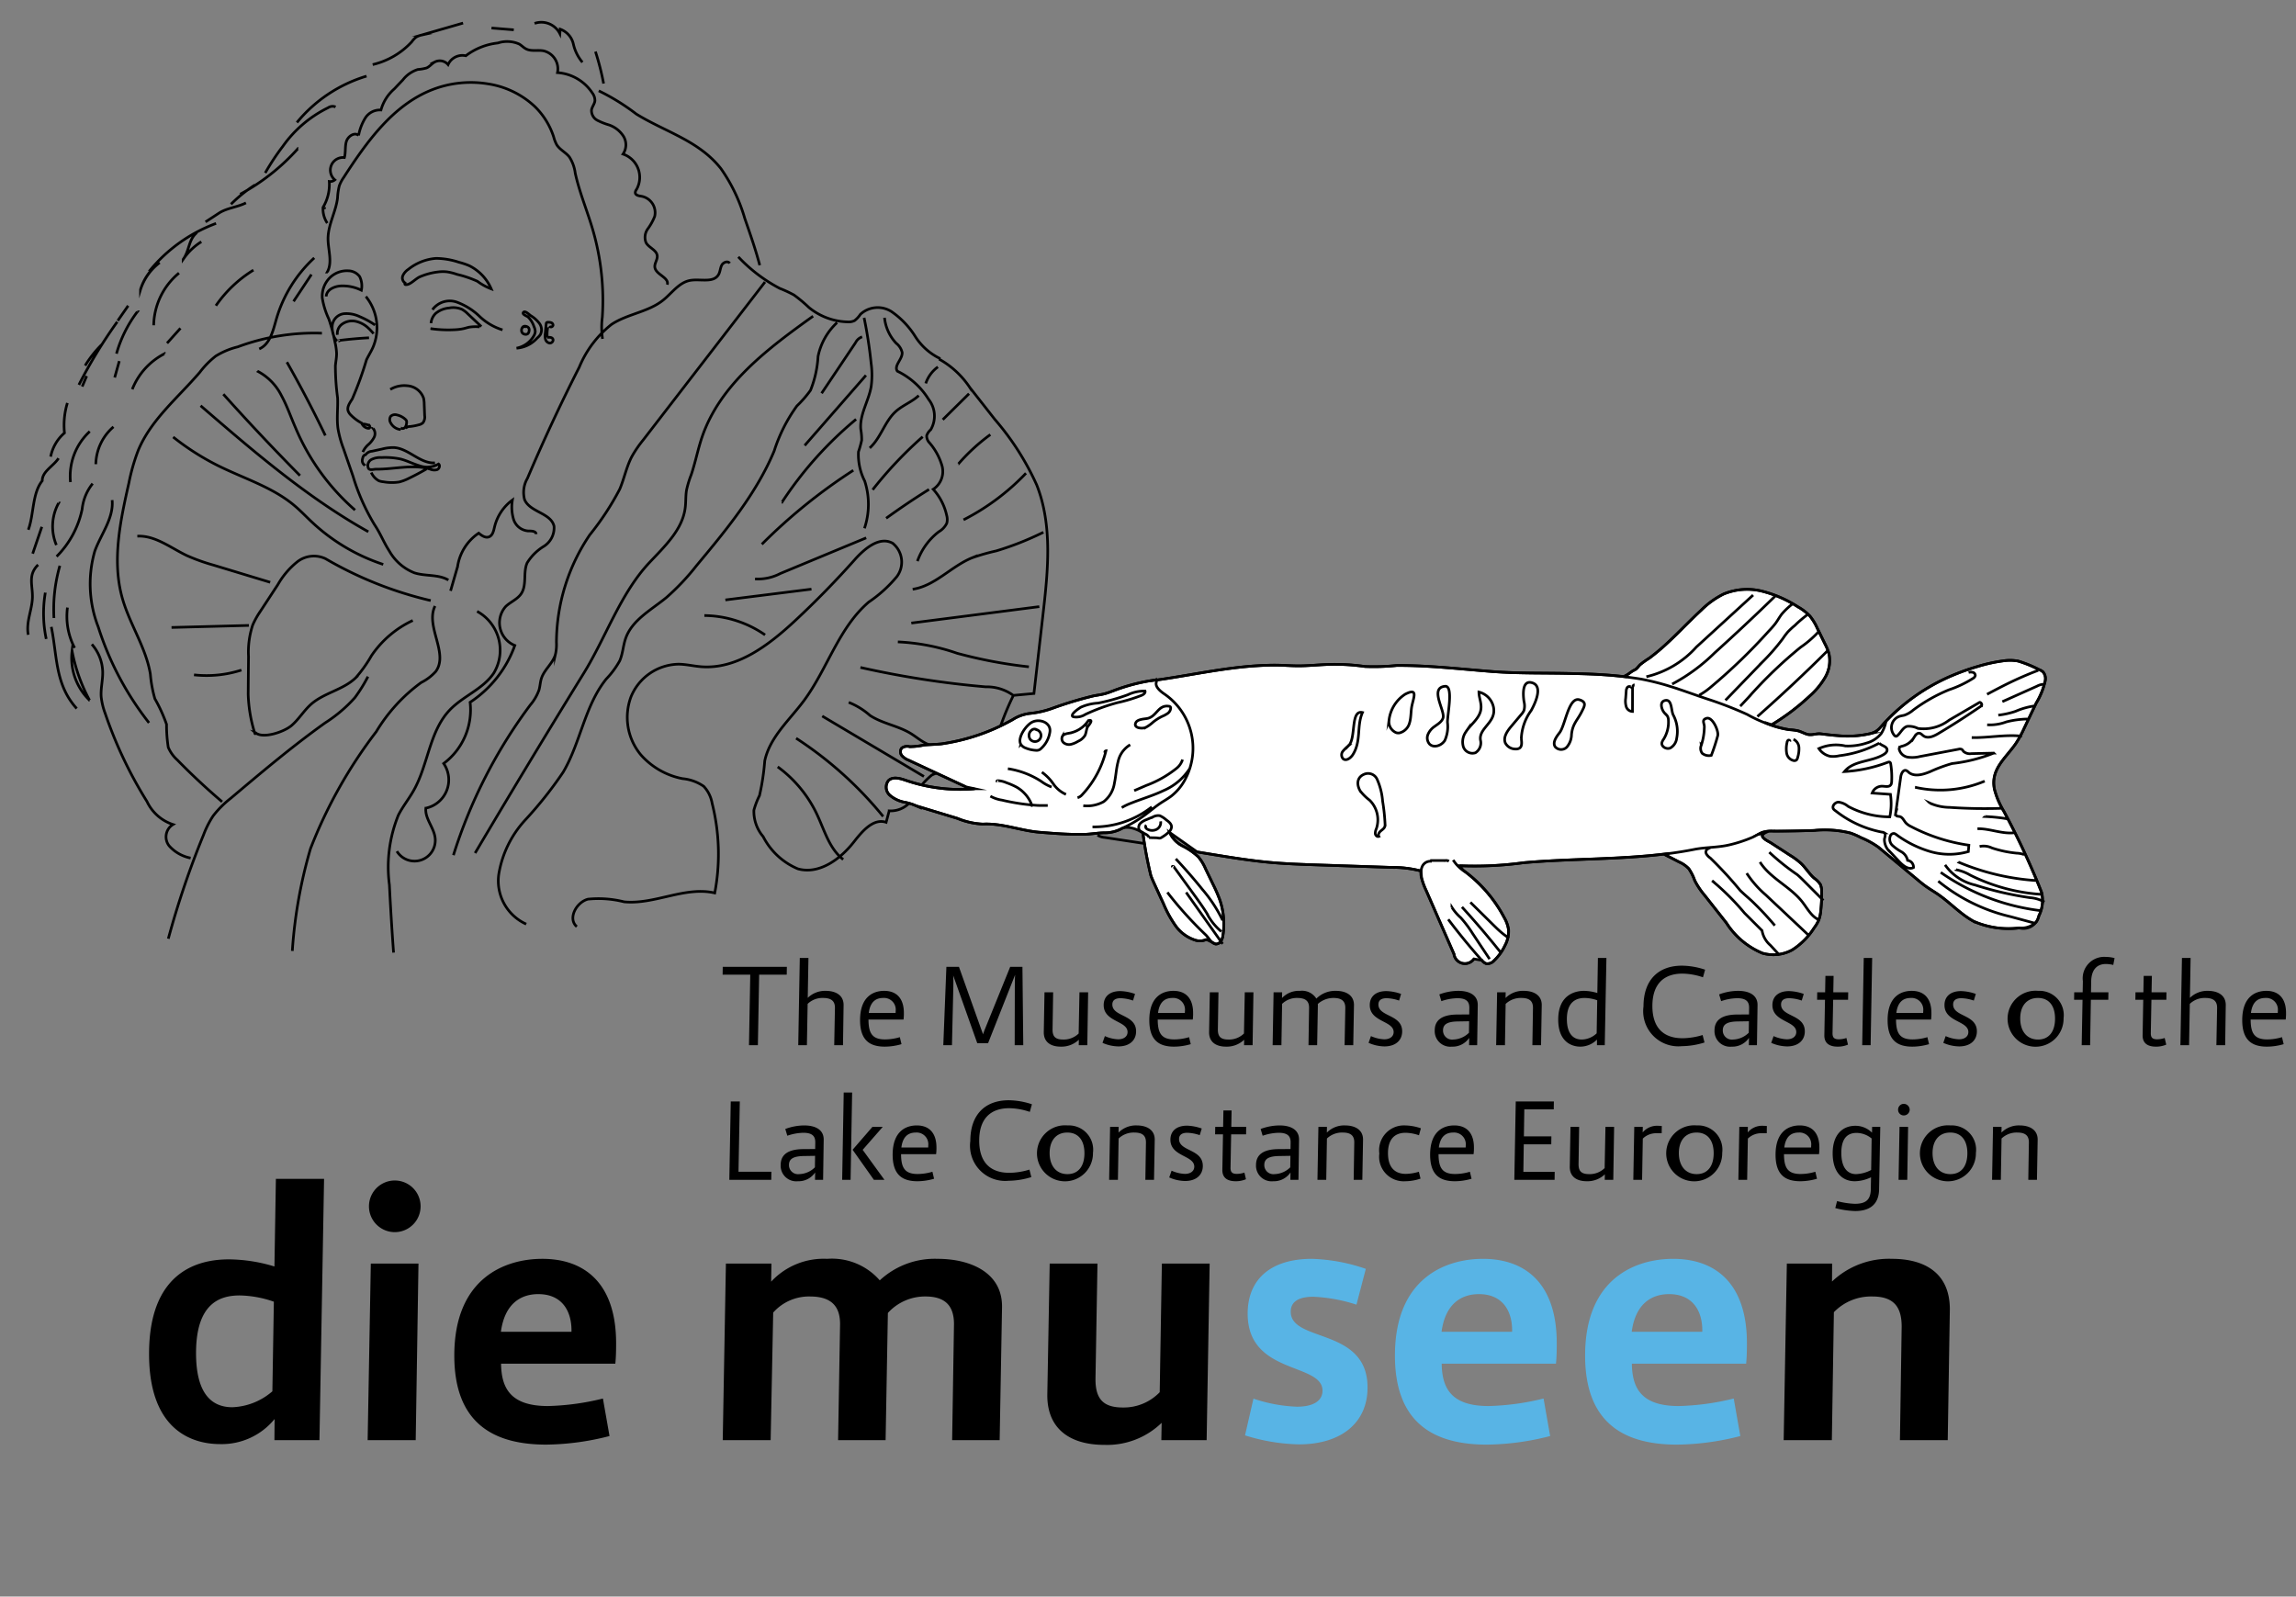 <svg id="Ebene_1" data-name="Ebene 1" xmlns="http://www.w3.org/2000/svg" viewBox="0 0 174 121">
  <rect x="0" y="0" width="174" height="121" fill="#808080" stroke="none"/>
  <defs>
    <style>
      .cls-1, .cls-3 {
        fill: none;
      }

      .cls-2 {
        fill: #58b4e5;
      }

      .cls-3, .cls-4 {
        stroke: #000;
        stroke-miterlimit: 10;
        stroke-width: 0.2px;
      }

      .cls-4 {
        fill: #fff;
      }
    </style>
  </defs>
  <rect class="cls-1" width="174" height="121"/>
  <g>
    <path d="M153.064,85.295a1.852,1.852,0,0,0-1.385.542l.008-.434h-.648l-.072,4.013h.666l.052-3.13a1.656,1.656,0,0,1,1.199-.452c.702,0,.873.324.873.747l-.045,2.835h.656l.054-3.051C154.422,85.591,153.766,85.295,153.064,85.295Zm-5.266.539c.829,0,1.297.585,1.297,1.566,0,1-.477,1.585-1.288,1.585-.828,0-1.35-.612-1.35-1.594,0-.972.513-1.557,1.341-1.557m.018-.539a2.122,2.122,0,1,0,1.926,2.078,1.841,1.841,0,0,0-1.926-2.078m-3.213.108h-.65l-.072,4.013h.659Zm-.327-1.746a.442.442,0,0,0-.432.449.432.432,0,0,0,.432.432.448.448,0,0,0,.449-.432.457.457,0,0,0-.449-.449m-4.733,3.717c0-1.234.586-1.513,1.162-1.513a1.83,1.83,0,0,1,1.134.423l-.036,2.388a2.644,2.644,0,0,1-1.143.313C140.021,88.985,139.543,88.517,139.543,87.374Zm2.334-1.971-.008.441a1.772,1.772,0,0,0-1.263-.522c-.937,0-1.719.629-1.719,2.087,0,1.387.683,2.115,1.674,2.115a2.913,2.913,0,0,0,1.233-.3l-.016.849c0,.829-.343,1.162-1.208,1.162a6.028,6.028,0,0,1-1.35-.207l-.135.53a6.488,6.488,0,0,0,1.503.225c1.172,0,1.79-.557,1.817-1.62l.09-4.76Zm-5.563.431a.885.885,0,0,1,.945.973,1.578,1.578,0,0,1-.008.162h-2.031c.087-.683.395-1.135,1.094-1.135m1.565,1.126c0-.982-.458-1.665-1.493-1.665-.774,0-1.827.395-1.827,2.222,0,1.567.783,2.007,1.881,2.007a4.543,4.543,0,0,0,1.259-.189l-.125-.53a3.93,3.93,0,0,1-1.125.171c-1.008,0-1.243-.519-1.252-1.504h2.655a3.342,3.342,0,0,0,.027-.512m-4.294-1.638a1.401,1.401,0,0,0-1.134.503l.009-.422h-.647l-.072,4.013h.665l.054-3.123a1.438,1.438,0,0,1,1.08-.405h.351l.009-.548a2.987,2.987,0,0,0-.315-.018m-5.012.512c.828,0,1.296.585,1.296,1.566,0,1-.477,1.585-1.287,1.585-.829,0-1.351-.612-1.351-1.594,0-.972.513-1.557,1.342-1.557m.018-.539a2.122,2.122,0,1,0,1.925,2.078,1.841,1.841,0,0,0-1.925-2.078m-2.968.027a1.401,1.401,0,0,0-1.134.503l.009-.422h-.647l-.072,4.013h.665l.054-3.123a1.438,1.438,0,0,1,1.08-.405h.351l.009-.548a2.987,2.987,0,0,0-.315-.018m-3.955.081-.062,3.125a1.614,1.614,0,0,1-1.174.457c-.578,0-.803-.216-.803-.747l.045-2.835h-.656l-.054,3.042c0,.693.476,1.079,1.287,1.079a1.9,1.9,0,0,0,1.37-.523l-.007.415h.647l.063-4.013Zm-6.222,3.411.031-2.089h2.084l.009-.602h-2.083l.031-2.044h2.232l.009-.602h-2.889l-.108,5.939h3.051l.009-.602Zm-5.311-2.98a.885.885,0,0,1,.945.973,1.34,1.34,0,0,1-.008.162h-2.031c.088-.683.395-1.135,1.094-1.135m1.565,1.126c0-.982-.458-1.665-1.493-1.665-.774,0-1.827.395-1.827,2.222,0,1.567.783,2.007,1.881,2.007a4.555,4.555,0,0,0,1.26-.189l-.126-.53a3.93,3.93,0,0,1-1.125.171c-1.008,0-1.243-.519-1.252-1.504h2.655a3.342,3.342,0,0,0,.027-.512m-5.217-1.665a1.88,1.88,0,0,0-1.952,2.132,1.858,1.858,0,0,0,1.97,2.097,3.69,3.69,0,0,0,1.152-.198l-.126-.521a3.639,3.639,0,0,1-.99.162c-.774,0-1.35-.432-1.35-1.567,0-.945.405-1.548,1.341-1.548a3.267,3.267,0,0,1,1.008.189l.144-.53a3.881,3.881,0,0,0-1.197-.216m-4.544,0a1.849,1.849,0,0,0-1.384.542l.007-.434h-.648l-.072,4.013h.666l.052-3.13a1.66,1.66,0,0,1,1.199-.452c.702,0,.873.324.873.747l-.045,2.835h.656l.054-3.051C103.297,85.591,102.641,85.295,101.939,85.295Zm-5.349,3.69a.688.688,0,0,1-.776-.695c0-.488.379-.668,1.155-.677l.824-.014-.012.871a1.761,1.761,0,0,1-1.191.515m.379-3.69a4.169,4.169,0,0,0-1.433.269l.153.512a3.94,3.94,0,0,1,1.217-.224c.784,0,.911.359.902.754l-.007.477-.913.007c-1.136.009-1.702.415-1.702,1.2a1.182,1.182,0,0,0,1.305,1.234,1.512,1.512,0,0,0,1.308-.665l-.009.557h.612l.045-3.044c.009-.718-.576-1.077-1.478-1.077m-2.536.674.009-.566h-1.13l.023-1.242h-.62l-.022,1.242h-.599l-.009.566h.598l-.049,2.71c0,.539.324.845,1.016.845a1.947,1.947,0,0,0,.774-.153l-.117-.503a1.802,1.802,0,0,1-.576.099c-.342,0-.477-.126-.477-.45l.047-2.548Zm-4.476-.656c-.792,0-1.259.404-1.259,1.061,0,1.288,1.809,1.179,1.809,2.044,0,.333-.28.549-.712.549a2.718,2.718,0,0,1-1.007-.243l-.18.512a3.072,3.072,0,0,0,1.205.27c.828,0,1.341-.449,1.341-1.142,0-1.297-1.8-1.09-1.8-2.035,0-.324.225-.477.621-.477a3.169,3.169,0,0,1,.945.18l.153-.503a3.606,3.606,0,0,0-1.116-.216m-3.805-.018a1.851,1.851,0,0,0-1.385.542l.007-.434h-.647l-.072,4.013h.665l.053-3.13a1.656,1.656,0,0,1,1.199-.452c.702,0,.873.324.873.747l-.045,2.835h.656l.054-3.051C87.51,85.591,86.854,85.295,86.152,85.295Zm-5.266.539c.829,0,1.297.585,1.297,1.566,0,1-.477,1.585-1.288,1.585-.828,0-1.35-.612-1.35-1.594,0-.972.513-1.557,1.341-1.557m.018-.539a2.122,2.122,0,1,0,1.926,2.078,1.841,1.841,0,0,0-1.926-2.078m-4.455-1.908c-1.764,0-2.915,1.052-2.915,3.095a2.665,2.665,0,0,0,2.906,3.006,5.91,5.91,0,0,0,1.719-.279l-.144-.566a5.36,5.36,0,0,1-1.521.243c-1.485,0-2.286-.837-2.286-2.44,0-1.665.864-2.457,2.277-2.457a5.044,5.044,0,0,1,1.557.279l.162-.576a5.66,5.66,0,0,0-1.755-.305m-7.046,2.447a.885.885,0,0,1,.945.973,1.581,1.581,0,0,1-.008.162h-2.031c.087-.683.395-1.135,1.094-1.135m1.565,1.126c0-.982-.458-1.665-1.493-1.665-.774,0-1.827.395-1.827,2.222,0,1.567.783,2.007,1.881,2.007a4.543,4.543,0,0,0,1.259-.189l-.126-.53a3.919,3.919,0,0,1-1.124.171c-1.009,0-1.243-.519-1.252-1.504h2.655a3.342,3.342,0,0,0,.027-.512m-5.591.184,1.523-1.741h-.783l-1.503,1.736,1.611,2.277h.801Zm-1.554,2.272h.638l.117-6.614h-.638Zm-3.256-.431a.688.688,0,0,1-.776-.695c0-.488.379-.668,1.154-.677l.825-.014-.013.871a1.757,1.757,0,0,1-1.19.515m.378-3.69a4.169,4.169,0,0,0-1.433.269l.153.512a3.94,3.94,0,0,1,1.217-.224c.785,0,.911.359.902.754l-.007.477-.913.007c-1.136.009-1.702.415-1.702,1.2a1.182,1.182,0,0,0,1.305,1.234,1.512,1.512,0,0,0,1.308-.665l-.009.557h.612l.045-3.044c.009-.718-.576-1.077-1.478-1.077m-4.88-1.818h-.686l-.108,5.939h3.179l.009-.611h-2.493Z"/>
    <path d="M171.68,75.634a.885.885,0,0,1,.945.973,1.578,1.578,0,0,1-.008.162h-2.031c.087-.683.395-1.135,1.094-1.135m1.565,1.126c0-.982-.459-1.665-1.493-1.665-.775,0-1.827.395-1.827,2.222,0,1.567.782,2.007,1.881,2.007a4.542,4.542,0,0,0,1.259-.189l-.126-.53a3.918,3.918,0,0,1-1.124.171c-1.009,0-1.243-.519-1.252-1.504h2.655a3.342,3.342,0,0,0,.027-.512m-5.917-1.665a1.877,1.877,0,0,0-1.368.532l.053-3.025h-.656l-.117,6.614h.656l.056-3.134a1.611,1.611,0,0,1,1.178-.448c.711,0,.891.324.891.747l-.054,2.835h.665l.045-3.051c0-.774-.647-1.07-1.349-1.07m-3.153.674.009-.566h-1.131l.024-1.242h-.62l-.023,1.242h-.598l-.009.566h.597l-.048,2.71c0,.54.323.845,1.016.845a1.947,1.947,0,0,0,.774-.153l-.117-.503a1.802,1.802,0,0,1-.576.099c-.342,0-.477-.126-.477-.45l.047-2.548Zm-4.581-2.709a2.498,2.498,0,0,1,.558.072l.099-.521a2.943,2.943,0,0,0-.702-.09,1.629,1.629,0,0,0-1.7,1.845l-.016.837h-.641l-.009.566h.64l-.064,3.447h.638l.057-3.447h1.32l.009-.566h-1.319l.014-.828c.018-.919.468-1.315,1.116-1.315m-5.151,2.574c.828,0,1.296.585,1.296,1.566,0,1-.477,1.585-1.287,1.585-.829,0-1.351-.612-1.351-1.594,0-.972.513-1.557,1.342-1.557m.018-.539a2.122,2.122,0,1,0,1.925,2.078,1.841,1.841,0,0,0-1.925-2.078m-5.841.018c-.792,0-1.259.404-1.259,1.061,0,1.288,1.809,1.179,1.809,2.044,0,.333-.28.549-.712.549a2.727,2.727,0,0,1-1.008-.243l-.179.512a3.068,3.068,0,0,0,1.205.27c.828,0,1.34-.449,1.34-1.142,0-1.297-1.8-1.09-1.8-2.035,0-.324.226-.477.622-.477a3.169,3.169,0,0,1,.945.18l.153-.503a3.606,3.606,0,0,0-1.116-.216m-3.815.521a.886.886,0,0,1,.946.973,1.327,1.327,0,0,1-.009.162h-2.03c.087-.683.395-1.135,1.093-1.135m1.565,1.126c0-.982-.458-1.665-1.493-1.665-.774,0-1.826.395-1.826,2.222,0,1.567.782,2.007,1.88,2.007a4.544,4.544,0,0,0,1.26-.189l-.126-.53a3.92,3.92,0,0,1-1.125.171c-1.008,0-1.243-.519-1.252-1.504h2.656a3.524,3.524,0,0,0,.026-.512m-4.49-4.158h-.638l-.116,6.614h.638Zm-1.825,3.167.009-.566h-1.13l.023-1.242h-.62l-.022,1.242h-.599l-.009.566h.598l-.049,2.71c0,.54.324.845,1.016.845a1.947,1.947,0,0,0,.774-.153l-.117-.503a1.802,1.802,0,0,1-.576.099c-.342,0-.477-.126-.477-.45l.048-2.548Zm-4.476-.656c-.792,0-1.259.404-1.259,1.061,0,1.288,1.809,1.179,1.809,2.044,0,.333-.279.549-.712.549a2.718,2.718,0,0,1-1.007-.243l-.18.512a3.072,3.072,0,0,0,1.205.27c.829,0,1.341-.449,1.341-1.142,0-1.297-1.8-1.09-1.8-2.035,0-.324.225-.477.621-.477a3.158,3.158,0,0,1,.945.18l.153-.503a3.595,3.595,0,0,0-1.116-.216m-4.243,3.672a.688.688,0,0,1-.776-.695c0-.488.379-.668,1.155-.677l.824-.014-.012.871a1.761,1.761,0,0,1-1.191.515m.379-3.69a4.169,4.169,0,0,0-1.433.269l.153.512a3.94,3.94,0,0,1,1.217-.224c.784,0,.911.359.902.754l-.007.477-.913.007c-1.136.009-1.702.415-1.702,1.2a1.182,1.182,0,0,0,1.305,1.234,1.512,1.512,0,0,0,1.308-.665l-.009.557h.612l.045-3.044c.009-.718-.576-1.077-1.478-1.077m-4.25-1.908c-1.764,0-2.915,1.052-2.915,3.095a2.665,2.665,0,0,0,2.906,3.006,5.91,5.91,0,0,0,1.719-.279l-.144-.566a5.36,5.36,0,0,1-1.521.243c-1.485,0-2.286-.837-2.286-2.44,0-1.665.864-2.457,2.277-2.457a5.044,5.044,0,0,1,1.557.279l.162-.576a5.66,5.66,0,0,0-1.755-.305m-8.721,4.049c0-1.395.802-1.602,1.352-1.602a3.028,3.028,0,0,1,.947.174l-.042,2.507a1.68,1.68,0,0,1-1.13.47c-.758,0-1.127-.594-1.127-1.549m2.352-4.634-.044,2.658a3.609,3.609,0,0,0-1.01-.165c-.622,0-1.954.26-1.954,2.177,0,1.738,1.079,2.052,1.674,2.052a1.777,1.777,0,0,0,1.263-.535v.427h.59l.126-6.614Zm-5.614,2.493a1.849,1.849,0,0,0-1.384.542l.007-.434h-.648l-.072,4.013h.666l.052-3.13a1.66,1.66,0,0,1,1.199-.452c.702,0,.873.324.873.747l-.045,2.835h.656l.054-3.051C116.84,75.391,116.184,75.095,115.482,75.095Zm-5.349,3.69a.687.687,0,0,1-.775-.695c0-.488.378-.668,1.154-.677l.824-.014-.012.871a1.761,1.761,0,0,1-1.191.515m.379-3.69a4.169,4.169,0,0,0-1.433.269l.153.512a3.94,3.94,0,0,1,1.217-.224c.785,0,.911.359.902.754l-.007.477-.913.007c-1.136.009-1.702.415-1.702,1.2a1.182,1.182,0,0,0,1.305,1.234,1.512,1.512,0,0,0,1.308-.665l-.009.557h.612l.045-3.044c.009-.718-.576-1.077-1.478-1.077m-5.446.018c-.793,0-1.26.404-1.26,1.061,0,1.288,1.809,1.179,1.809,2.044,0,.333-.279.549-.712.549a2.718,2.718,0,0,1-1.007-.243l-.18.512a3.076,3.076,0,0,0,1.205.27c.829,0,1.341-.449,1.341-1.142,0-1.297-1.8-1.09-1.8-2.035,0-.324.225-.477.622-.477a3.157,3.157,0,0,1,.944.18l.153-.503a3.595,3.595,0,0,0-1.115-.216m-3.815-.018a2.013,2.013,0,0,0-1.492.588,1.281,1.281,0,0,0-1.244-.588,1.75,1.75,0,0,0-1.358.544l.008-.436h-.648l-.072,4.013h.666l.052-3.134a1.59,1.59,0,0,1,1.154-.448c.72,0,.891.324.891.747l-.045,2.835h.656l.054-3.015c0-.038-.001-.075-.003-.112a1.769,1.769,0,0,1,1.2-.455c.703,0,.883.333.883.747l-.054,2.835h.656l.054-3.051C102.609,75.391,101.953,75.095,101.251,75.095Zm-6.917.108-.062,3.125a1.614,1.614,0,0,1-1.174.457c-.578,0-.803-.216-.803-.747l.045-2.835h-.656l-.054,3.042c0,.693.476,1.079,1.287,1.079a1.9,1.9,0,0,0,1.37-.523l-.007.415h.647l.063-4.013Zm-5.481.431a.886.886,0,0,1,.946.973,1.581,1.581,0,0,1-.008.162h-2.031c.087-.683.395-1.135,1.093-1.135m1.565,1.126c0-.982-.458-1.665-1.493-1.665-.774,0-1.826.395-1.826,2.222,0,1.567.782,2.007,1.88,2.007a4.544,4.544,0,0,0,1.26-.189l-.126-.53a3.92,3.92,0,0,1-1.125.171c-1.008,0-1.242-.519-1.252-1.504h2.656a3.381,3.381,0,0,0,.026-.512m-5.517-1.647c-.792,0-1.259.404-1.259,1.061,0,1.288,1.809,1.179,1.809,2.044,0,.333-.279.549-.712.549a2.718,2.718,0,0,1-1.007-.243l-.18.512a3.072,3.072,0,0,0,1.205.27c.829,0,1.341-.449,1.341-1.142,0-1.297-1.8-1.09-1.8-2.035,0-.324.225-.477.621-.477a3.158,3.158,0,0,1,.945.18l.153-.503a3.595,3.595,0,0,0-1.116-.216m-3.095.09-.061,3.125a1.618,1.618,0,0,1-1.175.457c-.577,0-.803-.216-.803-.747l.045-2.835h-.656l-.054,3.042c0,.693.476,1.079,1.288,1.079a1.899,1.899,0,0,0,1.369-.523l-.007.415h.648l.063-4.013Zm-4.909,4.013h.65l-.063-5.939h-.929l-1.945,4.797c-.038.1-.076.206-.113.315-.039-.122-.076-.227-.112-.315l-1.711-4.797h-.953l-.234,5.939h.656c.072-3.081.108-4.441.108-4.757,0-.155,0-.332-.013-.527l1.823,5.131h.819l2.05-5.184c-.015.187-.024.53-.024,1.239Zm-9.963-3.582a.885.885,0,0,1,.945.973,1.581,1.581,0,0,1-.008.162h-2.031c.087-.683.395-1.135,1.094-1.135m1.565,1.126c0-.982-.459-1.665-1.493-1.665-.775,0-1.827.395-1.827,2.222,0,1.567.782,2.007,1.881,2.007a4.543,4.543,0,0,0,1.259-.189l-.126-.53a3.918,3.918,0,0,1-1.124.171c-1.009,0-1.243-.519-1.252-1.504h2.655a3.342,3.342,0,0,0,.027-.512m-5.917-1.665a1.875,1.875,0,0,0-1.368.532l.053-3.025h-.656l-.117,6.614h.656l.056-3.134a1.611,1.611,0,0,1,1.178-.448c.711,0,.891.324.891.747l-.054,2.835h.665l.045-3.051c0-.774-.647-1.07-1.349-1.07m-2.951-1.818h-4.859l-.009.593h2.095l-.097,5.346h.674l.097-5.346h2.09Z"/>
    <path d="M143.396,95.405a6.267,6.267,0,0,0-4.559,1.72l.009-1.36h-3.432l-.24,13.38h3.651l.154-9.695a3.908,3.908,0,0,1,2.922-1.191c1.684,0,2.215.861,2.215,2.291l-.131,8.595h3.622l.16-9.912c0-2.977-2.21-3.828-4.371-3.828"/>
    <path class="cls-2" d="M126.493,98.08c1.784,0,2.514,1.263,2.514,2.752,0,.034-.001.068-.001.102h-5.349C123.94,98.842,125.123,98.08,126.493,98.08Zm5.896,3.723c0-4.484-2.328-6.397-5.596-6.397-2.805,0-6.667,1.439-6.667,7.33,0,5.2,3.052,6.75,6.966,6.75a19.834,19.834,0,0,0,4.796-.65l-.499-2.844a19.123,19.123,0,0,1-4.168.57c-2.939,0-3.522-1.463-3.553-3.212h8.661c.05-.499.06-1.008.06-1.548Zm-20.308-3.723c1.784,0,2.514,1.263,2.514,2.752,0,.034,0,.068-.001.102h-5.348C109.529,98.842,110.711,98.08,112.081,98.08Zm5.896,3.723c0-4.484-2.328-6.397-5.596-6.397-2.805,0-6.667,1.439-6.667,7.33,0,5.2,3.052,6.75,6.966,6.75a19.827,19.827,0,0,0,4.796-.65l-.499-2.844a19.116,19.116,0,0,1-4.168.57c-2.938,0-3.522-1.463-3.553-3.212h8.661c.05-.499.06-1.008.06-1.548Zm-18.568-6.397c-3.057,0-4.856,1.509-4.856,4.156,0,4.648,5.672,3.692,5.672,5.836,0,.752-.671,1.214-1.932,1.214a11.491,11.491,0,0,1-3.301-.612l-.64,2.784a14.464,14.464,0,0,0,4.08.682c3.217,0,5.206-1.64,5.206-4.308,0-4.578-5.821-3.391-5.821-5.746,0-.742.571-1.133,1.712-1.133a12.178,12.178,0,0,1,3.269.6l.709-2.714a13.678,13.678,0,0,0-4.098-.76Z"/>
    <path d="M88.051,95.765l-.164,9.749a3.782,3.782,0,0,1-2.792,1.158c-1.483,0-2.094-.641-2.074-2.212l.15-8.695h-3.621l-.18,9.902c-.04,2.568,1.65,3.838,4.33,3.838a5.941,5.941,0,0,0,4.334-1.671l-.023,1.311h3.433l.229-13.38Zm-16.981-.36a6.116,6.116,0,0,0-4.398,1.631,4.803,4.803,0,0,0-3.986-1.631,5.425,5.425,0,0,0-4.246,1.731l.024-1.371h-3.452l-.24,13.38h3.631l.193-9.668a3.623,3.623,0,0,1,2.794-1.218c1.804,0,2.274.94,2.274,2.092l-.15,8.794h3.601l.172-9.637a3.802,3.802,0,0,1,2.846-1.25c1.485,0,2.164.693,2.164,2.093l-.14,8.794h3.601l.18-10.071c.04-2.699-2.508-3.669-4.867-3.669Zm-30.274,2.675c1.784,0,2.514,1.262,2.514,2.751,0,.035,0,.069-.001.102h-5.348c.283-2.092,1.466-2.854,2.835-2.854Zm5.896,3.722c0-4.484-2.328-6.397-5.596-6.397-2.805,0-6.667,1.439-6.667,7.331,0,5.199,3.052,6.749,6.966,6.749a19.842,19.842,0,0,0,4.797-.65l-.5-2.843a19.116,19.116,0,0,1-4.168.57c-2.938,0-3.522-1.463-3.552-3.212h8.66C46.682,102.85,46.692,102.341,46.692,101.802Zm-14.978-6.037h-3.612l-.24,13.38h3.642Zm-1.796-6.297a1.957,1.957,0,0,0,0,3.914,1.957,1.957,0,1,0,0-3.914m-12.305,17.184c-1.764,0-2.756-1.284-2.756-4.106,0-3.835,1.875-4.366,3.308-4.366a8.262,8.262,0,0,1,2.589.473l-.113,6.792A4.902,4.902,0,0,1,17.613,106.652Zm3.295-17.307-.11,6.64a12.104,12.104,0,0,0-3.45-.54c-2.03,0-6.052.671-6.052,7.161,0,5.989,3.48,6.84,5.381,6.84a5.165,5.165,0,0,0,4.133-1.901l-.013,1.6h3.412l.35-19.8Z"/>
  </g>
  <path class="cls-3" d="M7.021,36.653a3.675,3.675,0,0,0-.794,1.922,7.129,7.129,0,0,1-1.936,3.603m2.512-9.479a4.615,4.615,0,0,0-1.462,3.838m3.259-4.187a3.847,3.847,0,0,0-1.339,2.83m5.183-8.36a5.153,5.153,0,0,0-2.42,2.683m3.651-4.624q-.507.565-1.015,1.132m6.546-5.54a9.534,9.534,0,0,0-2.844,2.696m7.239-2.363q-.677,1.018-1.353,2.037m1.567-3.294a10.142,10.142,0,0,0-2.881,4.668c-.244.857-.475,1.875-1.289,2.231m2.921-15.168a16.158,16.158,0,0,1-4.364,3.441m-1.828,2.213a11.805,11.805,0,0,0-5.074,3.64M8.885,24.389A37.302,37.302,0,0,0,5.978,29.167m3.063-1.8q-.175.621-.349,1.243m-.994-2.483a8.668,8.668,0,0,0-1.246,1.58m3.952-4.073A9.523,9.523,0,0,0,8.828,26.804m.886-3.633q-.395.567-.788,1.133M13.565,20.695a5.269,5.269,0,0,0-1.918,3.958m-.998-2.711a4.173,4.173,0,0,1,1.451-2.038A3.954,3.954,0,0,0,10.649,21.943Zm4.267-4.307c-.641.525-.551,1.35-1.036,2.023a4.572,4.572,0,0,1,1.378-1.336m3.381-2.947c-.625.322-1.452.39-2.041.775q-.511.335-1.022.669m3.742-2.799A10.669,10.669,0,0,0,17.504,15.478M25.432,8.105a.583.583,0,0,0-.557.055A9.086,9.086,0,0,0,21.438,11.084a17.903,17.903,0,0,0-1.338,2.022m7.679-7.337a10.875,10.875,0,0,0-5.277,3.515m12.592-7.535q-1.588.457-3.176.915a1.304,1.304,0,0,0-.4.164,1.644,1.644,0,0,0-.312.34,5.841,5.841,0,0,1-2.963,1.727m10.694-2.635q-.845-.069-1.689-.137m6.89,2.598a3.251,3.251,0,0,1-.688-1.391,1.563,1.563,0,0,0-.997-1.119c-.008.114-.015.228-.024.342a1.57,1.57,0,0,0-1.917-.779m5.232,4.558a20.111,20.111,0,0,0-.618-2.422M6.568,28.501q-.169.397-.338.793m-1.123,1.247a5.728,5.728,0,0,0-.221,2.273,3.174,3.174,0,0,0-1.047,1.795M5.113,46.047a5.157,5.157,0,0,0,.543,3.059M4.536,42.876A11.971,11.971,0,0,0,4.088,46.838m.353-8.707a3.656,3.656,0,0,0-.168,3.177m.162-6.575c-.387.6-1.242.992-1.233,1.706-.771.953-.628,2.571-1.057,3.711m1.289,4.768a9.383,9.383,0,0,0,.069,3.508m-.333-8.497L2.477,41.96m.411.846c-.799.776-.4,1.562-.431,2.489-.033.971-.492,1.807-.319,2.814m4.649,4.962a4.453,4.453,0,0,1-1.326-3.74A12.89,12.89,0,0,0,6.787,53.071Zm-.973.628c-1.654-1.818-1.471-3.981-1.926-6.188m41.488-40.628a16.589,16.589,0,0,1,2.85,1.763c2.219,1.364,4.735,2.01,6.41,4.134a12.722,12.722,0,0,1,1.809,3.783c.408,1.17.815,2.341,1.132,3.539M70.157,29.058a2.557,2.557,0,0,1,.921-1.249m.369,3.996,1.99-1.966m-.8,5.315a14.468,14.468,0,0,1,2.415-2.215m-2.032,6.458A17.524,17.524,0,0,0,77.752,35.866M69.166,44.658c1.695-.249,2.924-1.746,4.513-2.387a15.844,15.844,0,0,1,1.819-.518,22.95,22.95,0,0,0,3.574-1.413M69.063,47.221l6.914-.887q1.392-.179,2.786-.358M68.043,48.649a15.818,15.818,0,0,1,4.496.863,35.331,35.331,0,0,0,5.434,1.025m-12.766.048A70.815,70.815,0,0,0,74.704,52.055a3.39,3.39,0,0,1,2.109.663M64.32,53.231a5.502,5.502,0,0,1,1.612.992c.945.62,2.127.779,3.091,1.368.369.225.7.511,1.083.713,1.155.613,2.689.437,3.647,1.328M62.312,54.271q1.848,1.098,3.697,2.195.475.281.948.562,1.531.91,3.063,1.819m-9.686-2.896a28.607,28.607,0,0,1,6.595,5.927M58.937,58.117a9.465,9.465,0,0,1,2.97,3.59c.572,1.209.938,2.61,1.993,3.43m3.257-25.859q1.586-1.15,3.247-2.185m-4.268.02a30.465,30.465,0,0,1,3.788-4.011m-4.014.85c.845-.76,1.129-2.002,1.971-2.764.527-.476,1.229-.724,1.746-1.209m-7.362-.173q1.291-1.924,2.58-3.848a.858.858,0,0,1,.491-.428m-4.354,8.233q2.322-2.659,4.644-5.317m-6.346,9.588a28.205,28.205,0,0,1,5.597-6.257M57.735,41.249a41.933,41.933,0,0,1,6.932-5.603M57.219,43.876a3.651,3.651,0,0,0,1.919-.411q3.254-1.352,6.506-2.702M54.971,45.468q3.263-.409,6.525-.818M53.38,46.65a8.224,8.224,0,0,1,4.6,1.469M55.952,19.468a11.845,11.845,0,0,0,3.145,2.39,9.186,9.186,0,0,1,1.077.501,11.275,11.275,0,0,1,1.134.948,4.823,4.823,0,0,0,2.909,1.089,1.041,1.041,0,0,0,.549-.098,1.997,1.997,0,0,0,.437-.475,1.932,1.932,0,0,1,2.375-.196,6.422,6.422,0,0,1,1.774,1.86,4.588,4.588,0,0,0,1.907,1.696M69.527,42.529a4.83,4.83,0,0,1,1.623-2.232,1.501,1.501,0,0,0,.602-.643,1.134,1.134,0,0,0-.008-.589,4.319,4.319,0,0,0-1.022-1.985,1.613,1.613,0,0,0,.674-1.757,4.633,4.633,0,0,0-.954-1.762.745.745,0,0,1-.214-.554,1.066,1.066,0,0,1,.305-.44,2.031,2.031,0,0,0-.156-2.296A5.728,5.728,0,0,0,68.005,28.13c-.288-.421.4-.908.364-1.418a1.245,1.245,0,0,0-.449-.694,3.315,3.315,0,0,1-.887-1.935M65.513,40.039a5.704,5.704,0,0,0,.018-3.582,4.402,4.402,0,0,1-.473-2.218,8.423,8.423,0,0,0,.244-.873,4.49,4.49,0,0,0-.07-.841c-.095-1.113.601-2.131.789-3.232a6.543,6.543,0,0,0-.005-1.768,34.213,34.213,0,0,0-.531-3.44M43.713,70.229c-.707-.594-.045-1.849.847-2.083a7.915,7.915,0,0,1,2.739.203c2.307.224,4.61-1.199,6.867-.672a15.709,15.709,0,0,0-.199-6.797,2.51,2.51,0,0,0-.633-1.284,3.343,3.343,0,0,0-1.609-.583,5.649,5.649,0,0,1-3.161-1.809,4.442,4.442,0,0,1-.75-4.38,3.967,3.967,0,0,1,3.605-2.486c.569.005,1.129.143,1.696.19,2.722.223,5.145-1.629,7.147-3.493q2.363-2.203,4.516-4.621c.754-.847,1.884-1.797,2.871-1.243a1.832,1.832,0,0,1,.307,2.543,10.221,10.221,0,0,1-2.121,1.917c-2.279,1.947-3.131,5.077-4.92,7.484-1.091,1.467-2.582,2.761-2.96,4.552a17.772,17.772,0,0,1-.398,2.628,6.135,6.135,0,0,0-.424,1.105,2.943,2.943,0,0,0,.703,2.006A5.231,5.231,0,0,0,60.467,65.848c1.603.448,3.212-.723,4.239-2.035.632-.808,1.478-1.818,2.449-1.491q.117-.435.232-.869A1.959,1.959,0,0,0,69.217,60.443a5.646,5.646,0,0,1,1.396-1.7,5.304,5.304,0,0,1,1.892-.494,6.634,6.634,0,0,0,2.721-1.172,21.096,21.096,0,0,1,1.574-4.375q.778-.072,1.556-.143l.686-5.984c.377-3.285.736-6.727-.469-9.805a20.355,20.355,0,0,0-3.178-4.981q-.95-1.211-1.9-2.422a6.723,6.723,0,0,0-2.329-2.152m-31.287,42.822a3.597,3.597,0,0,1-2.082-3.772,7.962,7.962,0,0,1,2.005-4.117,29.971,29.971,0,0,0,2.881-3.634c1.32-2.245,1.632-5.04,3.269-7.063a6.65,6.65,0,0,0,1.009-1.363c.24-.537.258-1.148.452-1.703.489-1.405,1.951-2.163,3.097-3.107a17.756,17.756,0,0,0,2.273-2.408c2.249-2.699,4.53-5.451,5.888-8.694a11.989,11.989,0,0,1,1.724-3.414,8.387,8.387,0,0,0,1.029-1.183,8.053,8.053,0,0,0,.571-2.569A4.808,4.808,0,0,1,63.436,24.45M36.005,64.653q4.054-6.853,8.234-13.63c1.677-2.718,2.776-6.03,4.954-8.362,1.159-1.24,2.529-2.497,2.737-4.184.055-.444.024-.896.099-1.336a7.612,7.612,0,0,1,.352-1.157c.321-.943.504-1.929.827-2.871,1.366-3.992,4.986-6.699,8.41-9.15M34.363,64.812a38.045,38.045,0,0,1,5.824-11.383,3.638,3.638,0,0,0,.663-1.14c.08-.284.089-.587.178-.868.215-.672.865-1.139,1.062-1.816a3.317,3.317,0,0,0,.079-.923,14.628,14.628,0,0,1,2.528-8.15,20.805,20.805,0,0,0,2.269-3.46c.343-.811.509-1.694.918-2.472a8.711,8.711,0,0,1,.846-1.238q4.623-5.995,9.245-11.991M30.078,64.517a1.572,1.572,0,0,0,2.894-1.044c-.105-.778-.777-1.442-.7-2.223a2.194,2.194,0,0,0,1.351-3.386,5.082,5.082,0,0,0,2.004-4.64,8.638,8.638,0,0,0,3.388-4.306,1.855,1.855,0,0,1-.692-2.951c.369-.353.891-.546,1.175-.971.447-.666.127-1.604.452-2.337a3.814,3.814,0,0,1,1.266-1.255,1.651,1.651,0,0,0,.771-1.525c-.233-1.004-1.825-1.06-2.231-2.007a2.123,2.123,0,0,1,.216-1.622q1.819-4.28,3.929-8.427a8.042,8.042,0,0,1,2.439-3.234c1.203-.8,2.776-.934,3.905-1.833.676-.539,1.215-1.355,2.064-1.505.758-.134,1.776.222,2.152-.452.121-.218.12-.486.238-.706.117-.219.468-.346.599-.136m-33.554,7.49q1.551,2.729,2.912,5.561m-7.73-3.133q2.827,3.158,5.809,6.17m-3.234-7.92a4.19,4.19,0,0,1,1.832,1.867c.428.779.71,1.627,1.069,2.439a17.049,17.049,0,0,0,4.504,6.226m-11.702-7.909c4.02,3.469,8.077,6.962,12.709,9.553M13.124,33.122A19.273,19.273,0,0,0,16.618,35.338c1.926.947,4.044,1.592,5.688,2.974.473.396.896.847,1.346,1.268a14.575,14.575,0,0,0,5.391,3.197M10.407,40.636c1.357-.07,2.519.884,3.747,1.467a14.552,14.552,0,0,0,2.025.726q2.149.651,4.298,1.302m-7.477,3.423q2.931-.077,5.864-.154m-4.162,3.746a8.612,8.612,0,0,0,3.594-.362M14.446,65.031a2.933,2.933,0,0,1-1.622-.919,1.096,1.096,0,0,1,.288-1.624,3.317,3.317,0,0,1-1.973-1.743,32.304,32.304,0,0,1-3.17-6.683,5.083,5.083,0,0,1-.302-1.26c-.042-.616.124-1.23.116-1.847a3.296,3.296,0,0,0-.822-2.124m4.331,5.95a23.031,23.031,0,0,1-3.845-7.263,9,9,0,0,1-.263-5.752c.474-1.293,1.445-2.493,1.314-3.865m8.335,22.863q-1.768-1.504-3.392-3.165a2.733,2.733,0,0,1-.691-.961,11.204,11.204,0,0,1-.129-1.743,11.524,11.524,0,0,0-.884-1.937,9.653,9.653,0,0,1-.343-1.869c-.332-2.016-1.561-3.77-2.119-5.736-.809-2.846-.158-5.879.495-8.765a14.92,14.92,0,0,1,.705-2.455c.97-2.338,3.028-4.004,4.672-5.925a6.707,6.707,0,0,1,1.201-1.22,5.768,5.768,0,0,1,1.673-.701,16.628,16.628,0,0,1,6.376-1.033M36.157,46.334a3.356,3.356,0,0,1,1.27,4.667c-.807,1.219-2.327,1.747-3.338,2.803-1.545,1.614-1.633,4.126-2.724,6.077-.363.651-.838,1.236-1.176,1.899a10.43,10.43,0,0,0-.679,5.281Q29.638,69.631,29.826,72.197M27.885,51.28a11.662,11.662,0,0,1-.992,1.594,10.733,10.733,0,0,1-2.249,1.908c-2.485,1.775-4.823,3.748-7.157,5.719a7.485,7.485,0,0,0-1.334,1.334,7.121,7.121,0,0,0-.723,1.426A66.681,66.681,0,0,0,12.755,71.144M32.969,45.931c-.76,1.531,1.068,3.595.048,4.967a3.765,3.765,0,0,1-1.098.831,12.692,12.692,0,0,0-3.405,3.724A35.9,35.9,0,0,0,23.53,64.321a35.974,35.974,0,0,0-1.377,7.75m11.993-27.29q.264-.916.53-1.834a3.715,3.715,0,0,1,1.604-2.542c.223.188.511.389.782.282.277-.109.348-.459.416-.749A3.554,3.554,0,0,1,38.831,37.9a3.251,3.251,0,0,0,.089,1.459,1.265,1.265,0,0,0,1.072.879c.253.006.617-.009.64.243m-7.991,5.036a28.804,28.804,0,0,1-7.966-3.17,2.042,2.042,0,0,0-2.142.229,6.03,6.03,0,0,0-1.471,1.724q-.641.977-1.282,1.955a6.519,6.519,0,0,0-.627,1.109,6.511,6.511,0,0,0-.32,2.389q-.014,1.426-.025,2.853a10.958,10.958,0,0,0,.507,2.983c.015.058.111-.036.053-.053.567.474,2.156-.064,2.719-.543.563-.478.943-1.143,1.499-1.63.987-.863,2.425-1.082,3.369-1.993a10.024,10.024,0,0,0,1.2-1.682,7.726,7.726,0,0,1,3.126-2.662M37.227,21.893a3.501,3.501,0,0,0-1.663-1.754,5.146,5.146,0,0,0-.781-.262,5.692,5.692,0,0,0-1.736-.295,3.805,3.805,0,0,0-2.106.834,1.134,1.134,0,0,0-.41.472.452.452,0,0,0,.164.556c-.041.133.009.138.146.124.292-.032.679-.458.97-.585a4.919,4.919,0,0,1,1.367-.371,2.902,2.902,0,0,1,.691-.01,4.123,4.123,0,0,1,.775.196,8.19,8.19,0,0,1,1.539.522A4.232,4.232,0,0,0,37.227,21.893ZM24.802,16.91a1.94,1.94,0,0,1-.322-1.196,3.374,3.374,0,0,0,.474-1.96.547.547,0,0,0,.422-.123.962.962,0,0,1,.724-1.691c.111-.395.03-.826.149-1.218s.615-.727.926-.461a3.894,3.894,0,0,1,.504-1.311,1.314,1.314,0,0,1,1.192-.613A3.283,3.283,0,0,1,29.882,6.737q.324-.342.649-.683a2.326,2.326,0,0,1,1.131-.788,3.289,3.289,0,0,0,.663-.115c.239-.102.4-.332.629-.456a.828.828,0,0,1,1.003.202,1.189,1.189,0,0,1,1.344-.67,4.856,4.856,0,0,1,2.429-.968,2.259,2.259,0,0,1,1.633.087c.177.11.322.269.508.363.396.201.876.064,1.313.143a1.402,1.402,0,0,1,1.063,1.653A3.447,3.447,0,0,1,44.898,7.061a.936.936,0,0,1,.188.569c-.024.252-.221.458-.259.709a.836.836,0,0,0,.437.777,4.828,4.828,0,0,0,.874.348,2.111,2.111,0,0,1,1.109.861,1.242,1.242,0,0,1-.033,1.353,1.862,1.862,0,0,1,1.031,2.669.445.445,0,0,0-.103.258c.017.205.293.242.495.274a1.263,1.263,0,0,1,.978,1.523,4.248,4.248,0,0,1-.526.948,1.092,1.092,0,0,0-.134,1.033c.212.398.811.557.853,1.006.029.296-.221.569-.182.865.072.568,1.101.77.943,1.32M24.54,15.673c-.047.024-.003.113.044.09-.014-.03-.029-.06-.044-.089m.301,4.942h-.037c.434-.781.01-1.786.059-2.678.055-1.008.597-1.932.717-2.933a4.655,4.655,0,0,1,.133-.926,2.798,2.798,0,0,1,.334-.631c1.745-2.702,3.745-5.503,6.738-6.661a8.039,8.039,0,0,1,4.22-.427,6.633,6.633,0,0,1,3.55,1.738,5.641,5.641,0,0,1,1.405,2.282,2.66,2.66,0,0,0,.228.586c.236.384.688.582.966.937a2.94,2.94,0,0,1,.439,1.217c.32,1.463.909,2.851,1.329,4.288A19.128,19.128,0,0,1,45.645,24.046,5.9,5.9,0,0,0,45.663,25.682m-18.01,9.587a.422.422,0,0,1-.193-.438c.035-.166.074-.346.243-.365a.667.667,0,0,1,.486-.268l.786-.171a3.28,3.28,0,0,1,.871-.108c1.122.062,1.996,1.24,3.116,1.161m-4.825.731a1.337,1.337,0,0,0,.575.629,1.319,1.319,0,0,0,.341.074,3.616,3.616,0,0,0,1.188.018,3.309,3.309,0,0,0,.738-.278q.682-.328,1.337-.71m-4.038-3.071a.613.613,0,0,1,.076.665,1.898,1.898,0,0,1-.438.553,1.603,1.603,0,0,0-.417.568m2.079-4.744a2.053,2.053,0,0,1,1.287-.28,1.404,1.404,0,0,1,1.234.937,2.063,2.063,0,0,1,.049.442l.033.885a.725.725,0,0,1-.124.538.657.657,0,0,1-.306.156,3.979,3.979,0,0,1-.675.131.441.441,0,0,0-.339.136m-3.009-9.986a3.761,3.761,0,0,1,.514,3.901c-.142.306-.325.592-.47.898a26.086,26.086,0,0,1-1.078,2.967c-.177.28-.412.591-.313.907a.848.848,0,0,0,.228.328,3.372,3.372,0,0,0,.846.614m12.445-7.292a.238.238,0,0,0-.205-.035.234.234,0,0,0-.151.144.353.353,0,0,0-.017.081.343.343,0,0,0,.047.231.323.323,0,0,0,.232.12.265.265,0,0,0,.191-.043.317.317,0,0,0,.096-.2.341.341,0,0,0-.014-.221.285.285,0,0,0-.148-.121.345.345,0,0,0-.208-.026.198.198,0,0,0-.151.134m2.054-.141a.164.164,0,0,0,.288-.075.212.212,0,0,0-.142-.191.627.627,0,0,0-.249-.029.144.144,0,0,0-.101.028.141.141,0,0,0-.031.091c-.024.238-.047.475-.07.712a1.146,1.146,0,0,0,.017.461.388.388,0,0,0,.327.287c.155.005.302-.166.237-.306-.068-.146-.271-.146-.43-.125a2.673,2.673,0,0,1,.042-.764m-1.294-.887a2.358,2.358,0,0,1,.661.592.809.809,0,0,1,.071.844,1.216,1.216,0,0,1-.241.259,2.294,2.294,0,0,1-1.566.77,1.926,1.926,0,0,0,1.308-.93.731.731,0,0,0,.11-.324.908.908,0,0,0-.092-.371,1.791,1.791,0,0,0-.45-.735c-.089-.076-.5-.208-.347-.365C39.798,23.529,40.104,23.842,40.217,23.92ZM32.606,35.56a.776.776,0,0,0,.522.035c.164-.07.25-.322.108-.429a1.709,1.709,0,0,1-1.456.129c-.484-.14-.935-.383-1.424-.506a5.656,5.656,0,0,0-1.446-.113,1.479,1.479,0,0,0-.76.15.523.523,0,0,0-.228.67c.105.174.388.061.591.063C29.862,35.574,31.318,35.16,32.606,35.56Zm-4.645-3.321a1.249,1.249,0,0,0-.522-.108.613.613,0,0,0,.456.33.152.152,0,0,0,.08-.005.119.119,0,0,0,.05-.149.347.347,0,0,0-.108-.132m2.466.27a.245.245,0,0,0,.323-.069.627.627,0,0,0,.108-.345.317.317,0,0,0-.012-.146.298.298,0,0,0-.071-.093,1.356,1.356,0,0,0-.645-.343.485.485,0,0,0-.474.098.457.457,0,0,0-.007.498.957.957,0,0,0,.761.511M24.724,22.469c.016-.519.637-.786,1.153-.801a3.22,3.22,0,0,1,1.509.328,1.593,1.593,0,0,0-.133-1.04,1.1,1.1,0,0,0-.86-.433,1.848,1.848,0,0,0-1.45.58,1.987,1.987,0,0,0-.52,1.483,5.991,5.991,0,0,0,.497,1.593A12.734,12.734,0,0,1,25.38,25.908a4.249,4.249,0,0,1,.128.896c.001.308-.065.611-.091.917a18.283,18.283,0,0,0,.167,2.428c.035.784-.08,1.574.031,2.351a8.143,8.143,0,0,0,.41,1.486q.362,1.049.726,2.099a15.881,15.881,0,0,0,1.636,3.687c.471.707.665,1.287,1.125,2.001a3.776,3.776,0,0,0,1.882,1.639c.843.277,1.823.097,2.586.55M25.719,25.825c.01.014-.027.014-.024-.003s.024-.023.041-.024q1.11-.138,2.229-.197m.347-.317c-.121-.136-.242-.273-.376-.398a2.05,2.05,0,0,0-.968-.531,1.304,1.304,0,0,0-1.059.224.863.863,0,0,0-.339.796m2.852-.742a6.273,6.273,0,0,0-1.164-.637,2.339,2.339,0,0,0-1.125-.227,1.011,1.011,0,0,0-.956.957c-.023.309.089.929.377,1.104m7.073-.925a9.295,9.295,0,0,0,1.828.085,3.76,3.76,0,0,0,.697-.089c.14-.034.277-.08.418-.108a3.156,3.156,0,0,1,.778-.019M32.776,23.47a1.618,1.618,0,0,1,1.82-.58,4.911,4.911,0,0,1,1.733,1.076,4.443,4.443,0,0,0,1.753,1.035M32.664,24.494a1.161,1.161,0,0,1,.372-.757,1.817,1.817,0,0,1,.999-.395,1.658,1.658,0,0,1,.982.107,2.066,2.066,0,0,1,.446.347q.507.477,1.014.954"/>
  <g>
    <path class="cls-4" d="M155.001,51.567a.773.773,0,0,0-.172-.648.955.955,0,0,0-.302-.174,9.373,9.373,0,0,0-1.591-.647,3.38,3.38,0,0,0-1.133-.012,12.136,12.136,0,0,0-1.895.415,17.472,17.472,0,0,0-2.452.912,15.028,15.028,0,0,0-4.594,3.319c-.389.413-.529.713-1.107.862a7.728,7.728,0,0,1-2.482.157c-.421-.031-.842-.08-1.262-.134-.382-.05-.696.142-1.076.024-.23-.072-.443-.194-.676-.256a4.102,4.102,0,0,0-.644-.083,6.24,6.24,0,0,1-1.894-.556l.545.18a17.044,17.044,0,0,0,2.869-2.165,5.784,5.784,0,0,0,1.187-1.43,2.522,2.522,0,0,0,.285-1.802,3.922,3.922,0,0,0-.296-.722q-.291-.594-.582-1.187a4.175,4.175,0,0,0-.553-.919,3.71,3.71,0,0,0-.892-.694,9.254,9.254,0,0,0-2.719-1.197,4.671,4.671,0,0,0-2.926.204,6.425,6.425,0,0,0-1.699,1.219c-.877.809-1.693,1.682-2.569,2.494a16.365,16.365,0,0,1-1.361,1.144,7.091,7.091,0,0,0-.712.505c-.154.148-.22.304-.425.403-.316.153-.429.322-.75.464l.182.06c-1.315-.166-2.645-.212-3.972-.253-2.079-.063-4.159.003-6.246-.158-2.211-.17-4.419-.425-6.638-.454q-.299-.004-.598-.003a16.809,16.809,0,0,1-2.404.077,15.964,15.964,0,0,0-2.838-.153c-.747.028-1.492.108-2.24.105-.482-.002-.964-.038-1.447-.05-.557-.013-1.114.009-1.671.043-2.605.162-5.132.743-7.706,1.096l.03-.02a14.157,14.157,0,0,0-3.08.775c-.253.095-.505.198-.766.268-.271.071-.548.107-.823.158a28.983,28.983,0,0,0-3.209.97,7.013,7.013,0,0,1-1.649.367,3.075,3.075,0,0,0-1.302.468,15.444,15.444,0,0,1-5.417,1.842c-.431.041-.864.05-1.295.086a5.635,5.635,0,0,1-1.087.124.705.705,0,0,0-.613.108.456.456,0,0,0,.021.573,1.326,1.326,0,0,0,.513.345q2.17,1.009,4.339,2.019l.67.145a12.715,12.715,0,0,1-5.236-.643c-.439-.151-.992-.304-1.316.03a.815.815,0,0,0,.094,1.084,2.361,2.361,0,0,0,1.062.533,4.059,4.059,0,0,1,.972.295l1.037.315q1.036.315,2.074.63a5.694,5.694,0,0,0,1.921.432c1.469-.08,2.87.503,4.311.619,1.113.089,2.228.179,3.346.157.546-.011,1.099-.122,1.642-.118a2.644,2.644,0,0,0,1.241-.328c.638-.289,1.591.329,1.591.329a29.807,29.807,0,0,0,.604,3.237c.085.235.19.464.294.692q.334.73.67,1.462a8.689,8.689,0,0,0,.901,1.643,2.917,2.917,0,0,0,1.483,1.096,1.148,1.148,0,0,0,.856-.043l.71.343a.463.463,0,0,0,.408-.231,1.163,1.163,0,0,0,.146-.467,5.621,5.621,0,0,0-.256-2.683,11.29,11.29,0,0,0-.493-1.127q-.288-.597-.575-1.195a3.7,3.7,0,0,0-.546-.901,4.968,4.968,0,0,0-1.185-.821,2.111,2.111,0,0,1-.983-1.023l2.076,1.468,1.017.167c1.486.243,2.974.487,4.474.624,1.236.114,2.476.155,3.716.197q2.772.093,5.544.186a8.387,8.387,0,0,1,2.216.273l.04.499a4.88,4.88,0,0,0,.337.938q1.062,2.427,2.123,4.852a.836.836,0,0,0,1.512.373l.611.11a.737.737,0,0,0,.32.246.67.67,0,0,0,.596-.23,3.779,3.779,0,0,0,.828-1.147,2.256,2.256,0,0,0,.27-1.19,2.56,2.56,0,0,0-.323-.912,10.426,10.426,0,0,0-2.938-3.465,1.186,1.186,0,0,1-.421-.475,27.479,27.479,0,0,0,4.822-.231c3.667-.328,7.378-.223,11.03-.704l-.36.076q.557.287,1.113.574a2.288,2.288,0,0,1,.74.516,3.837,3.837,0,0,1,.446.892,5.671,5.671,0,0,0,.733,1.096q.834,1.057,1.667,2.116a5.948,5.948,0,0,0,2.728,2.293,2.979,2.979,0,0,0,2.252-.243,5.371,5.371,0,0,0,1.671-1.679,2.901,2.901,0,0,0,.34-.569,2.665,2.665,0,0,0,.158-.719,11.045,11.045,0,0,0,.067-1.46,1.216,1.216,0,0,0-.102-.548,1.8,1.8,0,0,0-.465-.467c-.37-.322-.625-.758-.976-1.101a5.348,5.348,0,0,0-.831-.62c-.487-.316-.973-.634-1.461-.949-.182-.118-1.028-.484-.474-.752l-.502.107a3.333,3.333,0,0,1,.317-.155,2.259,2.259,0,0,1,.84-.095q1.545-.002,3.09-.052a7.976,7.976,0,0,1,2.756.196,5.604,5.604,0,0,1,.805.353,6.511,6.511,0,0,1,1.309.719q.715.596,1.431,1.191.782.651,1.564,1.302c.178.148.356.297.544.433.314.229.652.422.972.643.944.651,1.693,1.489,2.703,2.049a6.568,6.568,0,0,0,3.469.499,1.581,1.581,0,0,0,1.27-.443,1.537,1.537,0,0,0,.205-.471,2.595,2.595,0,0,0,.21-1.768c-.272-.704-.568-1.399-.873-2.09q-.913-2.073-1.992-4.068a6.164,6.164,0,0,1-.712-1.673c-.307-1.519.844-2.336,1.621-3.46a8.423,8.423,0,0,0,.644-1.183q.452-.943.903-1.887a5.59,5.59,0,0,0,.686-1.711"/>
    <path class="cls-3" d="M135.641,56.186c.032-.061-.068-.12-.126-.085a.245.245,0,0,0-.087.178,2.059,2.059,0,0,0-.027.814.698.698,0,0,0,.537.553.266.266,0,0,0,.2-.043.35.35,0,0,0,.097-.196,2.161,2.161,0,0,0,.097-.764.73.73,0,0,0-.414-.61m-6.986.437a.632.632,0,0,0,.065.62.812.812,0,0,0,.692.159,14.779,14.779,0,0,0,.486-1.487c.094-.35-.396-1.462-.851-1.323-.406.124-.142.394-.163.668A4.639,4.639,0,0,1,128.932,56.472Zm-2.764-2.409a1.343,1.343,0,0,1,.193.209.676.676,0,0,1,.08.314,2.455,2.455,0,0,1-.37,1.446.788.788,0,0,0-.127.258c-.058.304.354.528.637.404a.985.985,0,0,0,.486-.746,2.628,2.628,0,0,0-.258-1.751c-.173-.321-.085-1.192-.589-1.114C125.715,53.161,125.918,53.805,126.168,54.063Zm-2.591-2.003a.19.19,0,0,0-.263.057.553.553,0,0,0-.076.289q-.02.258-.039.517a1.511,1.511,0,0,0,.042.636.518.518,0,0,0,.475.365q.002-.874.004-1.747c.001-.115.04-.271.155-.266m-5.677,3.609c-.244.321-.559.736-.344,1.077a.599.599,0,0,0,.892.019,1.49,1.49,0,0,0,.349-.94c.082-.831.442-1.065.782-1.75.194-.391.396-.706-.167-.886C118.874,52.772,118.635,54.945,118.197,55.52Zm-2.701-2.331a1.275,1.275,0,0,1-.006.659,1.137,1.137,0,0,1-.203.301q-.385.458-.77.914c-.301.358-.621.826-.434,1.254a.858.858,0,0,0,.784.452.488.488,0,0,0,.291-.069c.215-.149.155-.472.132-.734a3.883,3.883,0,0,1,.748-2.116c.258-.466.92-1.798.116-2.087C115.312,51.46,115.426,52.721,115.497,53.189Zm-4.418,2.299a1.317,1.317,0,0,0-.184,1.105.728.728,0,0,0,.921.459.882.882,0,0,0,.381-.956c-.145-.93,1.213-1.333.988-2.489a1.489,1.489,0,0,0-1.107-1.156c.004.52.284.958.103,1.519C111.987,54.566,111.396,54.966,111.078,55.488Zm-1.722-1.063c-.103.296-.407.462-.658.65a1.374,1.374,0,0,0-.482.586.709.709,0,0,0,.109.722c.317.34.934.132,1.17-.269a2.55,2.55,0,0,0,.2-1.361c-.013-.577.474-2.801-.184-2.74C108.295,52.128,109.545,53.885,109.356,54.425Zm-4.09.153a.901.901,0,0,0,.548.956.601.601,0,0,0,.255.013,1.059,1.059,0,0,0,.745-.739c.137-.434.093-.906.192-1.351.148-.668.448-1.337-.517-.841A2.714,2.714,0,0,0,105.266,54.578Zm-3.049,1.918a3.615,3.615,0,0,0-.449.441.443.443,0,0,0,.017.574c.239.197.583-.065.747-.328.639-1.029.269-2.151.721-3.181C102.334,53.78,102.779,55.921,102.217,56.496Zm.868,3.454a3.69,3.69,0,0,0,.712.7,2.098,2.098,0,0,1,.509,2.159.825.825,0,0,0-.083.379c.017.129.149.253.271.205-.081-.133.019-.305.137-.407.118-.102.266-.19.314-.338a.623.623,0,0,0,.017-.217,14.867,14.867,0,0,0-.181-1.7,5.074,5.074,0,0,0-.415-1.656.749.749,0,0,0-1-.386C102.823,58.921,102.801,59.464,103.084,59.949Zm5.301,5.272,1.154-.004a.446.446,0,0,1,.264.053m20.112,1.607c-.057-.043-.113-.086-.17-.128a18.732,18.732,0,0,1,2.455,2.447l1.333,1.335a1.877,1.877,0,0,0,.63,1.108q.349.377.699.754m-.782-7.802A17.689,17.689,0,0,0,136.208,66.293c.208.179.403.373.596.568q.69.691,1.378,1.381m-4.804-2.906c.793,1.246,2.302,1.858,3.21,3.023.394.506.709,1.144,1.309,1.373m-5.525-3.55a7.822,7.822,0,0,0,1.453,1.652q1.056.993,2.112,1.987l1.143,1.075m-7.648-6.565a.278.278,0,0,0-.123.373.911.911,0,0,0,.301.319,30.052,30.052,0,0,1,2.266,2.46c.277.273.577.521.863.784a23.24,23.24,0,0,1,1.766,1.879m-8.374-5.393q.557.287,1.113.574a2.288,2.288,0,0,1,.74.516,3.835,3.835,0,0,1,.445.892,5.717,5.717,0,0,0,.733,1.096q.834,1.059,1.667,2.116a5.951,5.951,0,0,0,2.729,2.293,2.977,2.977,0,0,0,2.251-.244,5.358,5.358,0,0,0,1.672-1.679,2.895,2.895,0,0,0,.34-.568,2.671,2.671,0,0,0,.158-.719,10.918,10.918,0,0,0,.067-1.46,1.223,1.223,0,0,0-.101-.548,1.814,1.814,0,0,0-.465-.468c-.37-.322-.625-.758-.977-1.1a5.316,5.316,0,0,0-.831-.621q-.73-.475-1.461-.949c-.181-.118-1.027-.484-.474-.751m16.85-10.513c.502-.267,1.003-.534,1.513-.785q1.154-.569,2.357-1.027m-2.71,2.37q1.317-.589,2.633-1.178a1.123,1.123,0,0,1,.566-.14m-3.508,2.34a6.269,6.269,0,0,0,1.31-.291,5.578,5.578,0,0,1,1.466-.412M150.595,54.932a3.504,3.504,0,0,0,1.439-.217,6.931,6.931,0,0,1,1.665-.222m-4.275,1.407c1.272.03,2.548-.25,3.812-.106m-2.802,6.089a13.632,13.632,0,0,1,1.683.174m-2.257.751c.943-.02,1.868.417,2.805.304m-2.641,1.042a1.423,1.423,0,0,1,.928.109,8.462,8.462,0,0,0,1.878.397,1.744,1.744,0,0,1,.574.114m-6.514,2.008a13.535,13.535,0,0,0,5.476,2.689q.944.254,1.888.509M147.079,66.12a16.656,16.656,0,0,0,7.609,2.901m-6.457-3.108a3.402,3.402,0,0,1,1.08.411,14.089,14.089,0,0,0,5.452,1.463m-6.357-2.453a18.215,18.215,0,0,0,6.004,1.408M147.406,65.549a3.783,3.783,0,0,0,2.27,1.523,25.577,25.577,0,0,0,4.168.962,2.613,2.613,0,0,1,1.089.327m-8.68-7.496a3.694,3.694,0,0,0,1.489.325,38.828,38.828,0,0,0,3.997.069m-6.607-1.594a8.666,8.666,0,0,0,5.275-.464M149.188,50.959a.709.709,0,0,1,.325-.002.244.244,0,0,1,.182.241.338.338,0,0,1-.159.207,8.388,8.388,0,0,1-1.847.878,12.404,12.404,0,0,0-2.701,1.533,2.092,2.092,0,0,1-.657.386c-.116.033-.238.044-.353.08a.897.897,0,0,0-.425,1.438.186.186,0,0,0,.138.082.183.183,0,0,0,.106-.055c.259-.226.405-.605.735-.698a1.532,1.532,0,0,1,.815.156,3.156,3.156,0,0,0,2.365-.627q1.15-.67,2.3-1.342c.065-.037.188.098.175.172a.286.286,0,0,1-.14.166q-1.546,1.062-3.159,2.023c-.343.205-.789.404-1.115.175-.106-.074-.193-.19-.321-.205-.193-.022-.315.191-.42.355a1.471,1.471,0,0,1-.856.622c-.091.024-.197.05-.235.135a.234.234,0,0,0-.004.142.811.811,0,0,0,.655.565,2.388,2.388,0,0,0,.909-.052q1.464-.277,2.926-.553a.355.355,0,0,1,.237.011c.066.037.1.111.15.167a.729.729,0,0,0,.578.157q.849-.02,1.698-.039a12.077,12.077,0,0,1-3.157.791,11.569,11.569,0,0,0-1.629.601c-.541.23-1.222.439-1.666.056a.57.57,0,0,0-.179-.131c-.232-.077-.38.244-.414.486q-.189,1.354-.377,2.71a.27.27,0,0,0,.032.218c.062.07.172.055.262.076.227.052.321.316.478.49a1.349,1.349,0,0,0,.39.27,13.614,13.614,0,0,0,4.378,1.412q-.02.242-.039.484a5.151,5.151,0,0,1-2.872.002,8.208,8.208,0,0,1-2.591-1.291.404.404,0,0,0-.164-.083.282.282,0,0,0-.267.144.653.653,0,0,0,.142.76,3.749,3.749,0,0,0,.675.482.968.968,0,0,1,.472.652.522.522,0,0,1,.45.541c-.364.2-.785-.13-1.069-.433l-.661-.706a1.259,1.259,0,0,1-.475-1.009c.032-.167.121-.376-.013-.481a.355.355,0,0,0-.185-.055,8.155,8.155,0,0,1-3.508-1.614.549.549,0,0,1-.149-.129c-.153-.219.114-.527.381-.528a1.411,1.411,0,0,1,.721.321,6.678,6.678,0,0,0,3.161.795,4.936,4.936,0,0,0,.05-1.705l-1.386-.099a.8.8,0,0,1,.744-.52c.234.003.523.09.663-.098a.48.48,0,0,0,.07-.271,6.257,6.257,0,0,0-.072-1.318.186.186,0,0,0-.049-.117c-.052-.045-.131-.022-.196.002a10.984,10.984,0,0,1-3.259.696c.682-.861,2.041-.723,2.976-1.299.128-.079.26-.197.254-.346-.012-.273-.412-.31-.598-.51a8.531,8.531,0,0,1-3.015.95,2.055,2.055,0,0,1-.692.047,1.373,1.373,0,0,1-.865-.587,3.166,3.166,0,0,1,2.005-.198,4.536,4.536,0,0,0,1.63-.228,2.118,2.118,0,0,0,1.104-.735,2.749,2.749,0,0,0,.345-.882m-9.743-.384q2.766-2.441,5.38-5.05m-6.68,4.266q.321-.344.642-.688a33.074,33.074,0,0,1,3.937-3.782,7.827,7.827,0,0,0,1.352-1.17m-7.052,5.192,2.76-2.857a15.999,15.999,0,0,0,1.581-1.807,6.083,6.083,0,0,1,.379-.508,5.974,5.974,0,0,1,.544-.505,9.06,9.06,0,0,1,.998-.846m-8.248,6.132a5.25,5.25,0,0,0,.81-.555,43.151,43.151,0,0,0,4.481-4.322,5.981,5.981,0,0,0,.503-.582c.161-.22.29-.462.457-.677a5.012,5.012,0,0,1,.889-.828m-9.192,6.126a13.804,13.804,0,0,0,3.219-2.365q2.366-2.136,4.651-4.362m-9.825,6.169a7.334,7.334,0,0,0,3.79-2.251q2.15-1.969,4.299-3.936m-9.743,6.145c.32-.142.433-.311.749-.463.206-.099.271-.256.426-.403a7.091,7.091,0,0,1,.712-.505,16.363,16.363,0,0,0,1.36-1.144c.877-.811,1.693-1.684,2.57-2.494a6.46,6.46,0,0,1,1.699-1.219,4.671,4.671,0,0,1,2.926-.203,9.242,9.242,0,0,1,2.719,1.197,3.708,3.708,0,0,1,.891.694,4.167,4.167,0,0,1,.554.919q.29.594.582,1.187a3.853,3.853,0,0,1,.295.723,2.519,2.519,0,0,1-.284,1.802,5.8,5.8,0,0,1-1.187,1.43,17.089,17.089,0,0,1-2.869,2.165m-23.622,10.685a27.407,27.407,0,0,0,4.822-.231c4.308-.385,8.679-.165,12.939-1.01.859-.17,1.742-.136,2.609-.331a10.171,10.171,0,0,0,1.762-.569c.265-.113.517-.281.78-.388a2.247,2.247,0,0,1,.84-.095q1.546-.002,3.091-.052a7.976,7.976,0,0,1,2.756.197,5.479,5.479,0,0,1,.805.353,6.461,6.461,0,0,1,1.309.719q.715.595,1.431,1.191.782.65,1.564,1.302c.178.148.356.296.544.433.313.229.652.423.971.643.944.651,1.694,1.489,2.704,2.049a6.572,6.572,0,0,0,3.469.499,1.183,1.183,0,0,0,1.475-.914,2.595,2.595,0,0,0,.209-1.768c-.272-.704-.568-1.4-.872-2.091q-.915-2.072-1.992-4.067a6.185,6.185,0,0,1-.712-1.674c-.306-1.519.845-2.335,1.621-3.46a8.417,8.417,0,0,0,.644-1.182q.451-.944.903-1.888a5.582,5.582,0,0,0,.686-1.711.777.777,0,0,0-.172-.648.978.978,0,0,0-.302-.174,9.46,9.46,0,0,0-1.591-.647,3.405,3.405,0,0,0-1.134-.011,11.978,11.978,0,0,0-1.894.415,17.425,17.425,0,0,0-2.453.912,15.043,15.043,0,0,0-4.594,3.319c-.389.413-.529.714-1.106.862a7.73,7.73,0,0,1-2.482.156c-.422-.03-.842-.08-1.262-.134-.382-.049-.696.142-1.076.024-.23-.071-.443-.194-.676-.256a4.102,4.102,0,0,0-.644-.083,10.172,10.172,0,0,1-3.192-1.156,27.736,27.736,0,0,0-2.921-1.139c-.995-.326-1.971-.697-2.974-1.006a19.583,19.583,0,0,0-2.169-.541,33.043,33.043,0,0,0-5.028-.41c-2.079-.064-4.159.003-6.246-.158-2.212-.171-4.419-.425-6.639-.455-.199-.002-.398-.004-.598-.002a16.929,16.929,0,0,1-2.404.077,15.957,15.957,0,0,0-2.837-.153c-.748.027-1.492.108-2.24.105-.483-.002-.964-.039-1.447-.05-.557-.013-1.114.008-1.671.043-2.605.162-5.132.743-7.707,1.096m23.898,16.83q.863.85,1.724,1.701c.16.157.319.315.487.464a6.361,6.361,0,0,0,.715.55m-3.565-2.36q1.564,1.712,3.004,3.532m-3.763-3.501a3.604,3.604,0,0,0,.666.778,8.445,8.445,0,0,1,.883,1.174q.652.981,1.304,1.961m-2.762-7.507a2.95,2.95,0,0,0,.93.911,10.434,10.434,0,0,1,2.938,3.465,2.576,2.576,0,0,1,.323.911,2.255,2.255,0,0,1-.27,1.19,3.761,3.761,0,0,1-.828,1.147.67.67,0,0,1-.596.23.737.737,0,0,1-.321-.246q-1.336-1.502-2.548-3.109m-1.24-4.395a.673.673,0,0,0-.725.371,1.291,1.291,0,0,0-.068.86,4.916,4.916,0,0,0,.337.938q1.062,2.425,2.123,4.852a.836.836,0,0,0,1.512.373M90.72,64.567q.508.083,1.016.166c1.486.243,2.974.486,4.474.624,1.235.113,2.476.155,3.716.196q2.772.092,5.544.185a8.413,8.413,0,0,1,2.215.273M89.891,67.634q1.383,1.952,2.764,3.903m-3.549-6.447q1.059,1.127,2.028,2.333A10.801,10.801,0,0,1,92.657,69.75M88.855,65.689c-.043-.035.064-.048.097-.003q.767,1.059,1.535,2.117c.331.456.661.913.958,1.391a4.394,4.394,0,0,0,1.11,1.406m-3.911-7.502a2.11,2.11,0,0,0,.982,1.023,4.938,4.938,0,0,1,1.186.822,3.671,3.671,0,0,1,.546.901q.287.597.575,1.195a11.114,11.114,0,0,1,.492,1.127,5.619,5.619,0,0,1,.257,2.682,1.179,1.179,0,0,1-.146.468.464.464,0,0,1-.409.23c-.316-.027-.541-.507-.767-.708a28.362,28.362,0,0,1-2.89-3.205M86.609,63.117a29.761,29.761,0,0,0,.604,3.236c.085.236.189.464.294.692q.334.731.669,1.462a8.741,8.741,0,0,0,.901,1.644,2.921,2.921,0,0,0,1.483,1.096,1.148,1.148,0,0,0,.856-.043M83.176,63.295a1.18,1.18,0,0,0,.543.175q1.5.228,3.001.456m-7.762-5.402a3.576,3.576,0,0,1,.872.892,2.246,2.246,0,0,0,.954.789m-4.403-1.946a6.409,6.409,0,0,1,2.515.95,3.316,3.316,0,0,0,.799.44m-4.64.692a2.583,2.583,0,0,0,.88.298,15.981,15.981,0,0,0,2.691.403c.258.008.517.005.775.002M75.563,59.22c-.035-.009.009-.056.045-.057a1.932,1.932,0,0,1,.679.164,5.216,5.216,0,0,1,.759.332,2.636,2.636,0,0,1,1.194,1.478M73.202,59.636q-2.17-1.01-4.34-2.019a1.338,1.338,0,0,1-.512-.345.456.456,0,0,1-.021-.573.702.702,0,0,1,.613-.108,5.638,5.638,0,0,0,1.087-.125c.431-.036.864-.044,1.294-.085a15.463,15.463,0,0,0,5.418-1.842,3.076,3.076,0,0,1,1.301-.468,7.042,7.042,0,0,0,1.649-.367,29.049,29.049,0,0,1,3.21-.97c.274-.05.553-.086.823-.158.262-.07.513-.172.766-.267a14.225,14.225,0,0,1,3.08-.776m-.7,11.001a.183.183,0,0,0-.028.212.293.293,0,0,0,.135.111.749.749,0,0,0,.688-.006.59.59,0,0,0,.293-.602m-.88,1.224c-.113-.319-.635-.313-.763-.625a.45.45,0,0,1,.127-.47,1.324,1.324,0,0,1,.443-.258q.251-.105.501-.209a.806.806,0,0,1,.504-.091,1.772,1.772,0,0,1,.503.328c.187.13.394.297.391.524a.565.565,0,0,1-.181.363,2.843,2.843,0,0,1-.545.416.393.393,0,0,1-.161.072.406.406,0,0,1-.124-.01C87.614,63.482,87.238,63.503,87.077,63.473Zm-4.284-.804a7.087,7.087,0,0,0,4.498-1.517m-2.283.056a4.636,4.636,0,0,1,.707-.338c.818-.328,1.671-.573,2.467-.954a4.438,4.438,0,0,0,1.99-1.684m-4.219,1.69q.461-.199.923-.398a8.28,8.28,0,0,0,2.272-1.282,1.394,1.394,0,0,0,.47-.674m-7.524,3.496a2.601,2.601,0,0,0,1.551-.309,2.19,2.19,0,0,0,.806-1.388c.116-.536.136-1.091.276-1.621a1.96,1.96,0,0,1,.922-1.301m-1.918.574a.093.093,0,0,1,.081-.114,7.431,7.431,0,0,1-1.769,3.288.794.794,0,0,1-.384.268m6.009-8.839c-.211.355.216.734.558.966a4.983,4.983,0,0,1,1.605,6.448,3.938,3.938,0,0,1-1.054,1.289c-.268.206-.566.369-.847.557-.385.258-.734.563-1.105.841a9.554,9.554,0,0,1-1.807,1.064,2.646,2.646,0,0,1-1.241.328c-.542-.003-1.096.108-1.642.119-1.117.021-2.233-.068-3.346-.158-1.441-.116-2.842-.699-4.311-.619a5.68,5.68,0,0,1-1.921-.432q-1.036-.314-2.074-.629-.519-.158-1.036-.315a4.08,4.08,0,0,0-.972-.295,2.364,2.364,0,0,1-1.063-.533.815.815,0,0,1-.093-1.084c.324-.334.876-.181,1.316-.03a12.7,12.7,0,0,0,5.235.643m12.945-4.645a2.825,2.825,0,0,0,.592-.426,3.547,3.547,0,0,1,.67-.42,2.245,2.245,0,0,0,.418-.227.527.527,0,0,0,.224-.401.142.142,0,0,0-.024-.089.184.184,0,0,0-.122-.051c-.835-.116-.906.811-1.664.935-.234.038-.713.056-.836.313C85.87,55.196,86.571,55.245,86.816,55.136Zm-5.758.424c-.194.036-.416.058-.531.217a.406.406,0,0,0,.095.523.658.658,0,0,0,.554.107,1.919,1.919,0,0,0,.535-.231,1.15,1.15,0,0,0,.515-.442c.105-.215.091-.463.214-.673.029-.05.355-.409.202-.463-.108-.038-.213.064-.269.163A2.194,2.194,0,0,1,81.057,55.56Zm.667-1.837c-.217.153-.514.395-.457.54a.129.129,0,0,0,.088.065,1.279,1.279,0,0,0,.896-.185,14.609,14.609,0,0,1,2.428-.889,12.003,12.003,0,0,0,1.852-.562c.134-.061.289-.18.243-.32a2.891,2.891,0,0,0-1.296.279,14.982,14.982,0,0,1-2.262.635,3.712,3.712,0,0,0-1.312.316C81.87,53.625,81.802,53.669,81.725,53.724Zm-4.366,2.683a.731.731,0,0,0,.382.289,2.343,2.343,0,0,0,.757.171.554.554,0,0,0,.235-.025.542.542,0,0,0,.161-.109,2.092,2.092,0,0,0,.672-1.27c.092-.699-.764-1.013-1.33-.742C77.777,54.939,77.082,55.905,77.359,56.406Zm1.276-1.048a.32.32,0,0,0-.43-.041.508.508,0,0,0-.134.708.459.459,0,1,0,.39-.74"/>
  </g>
</svg>
